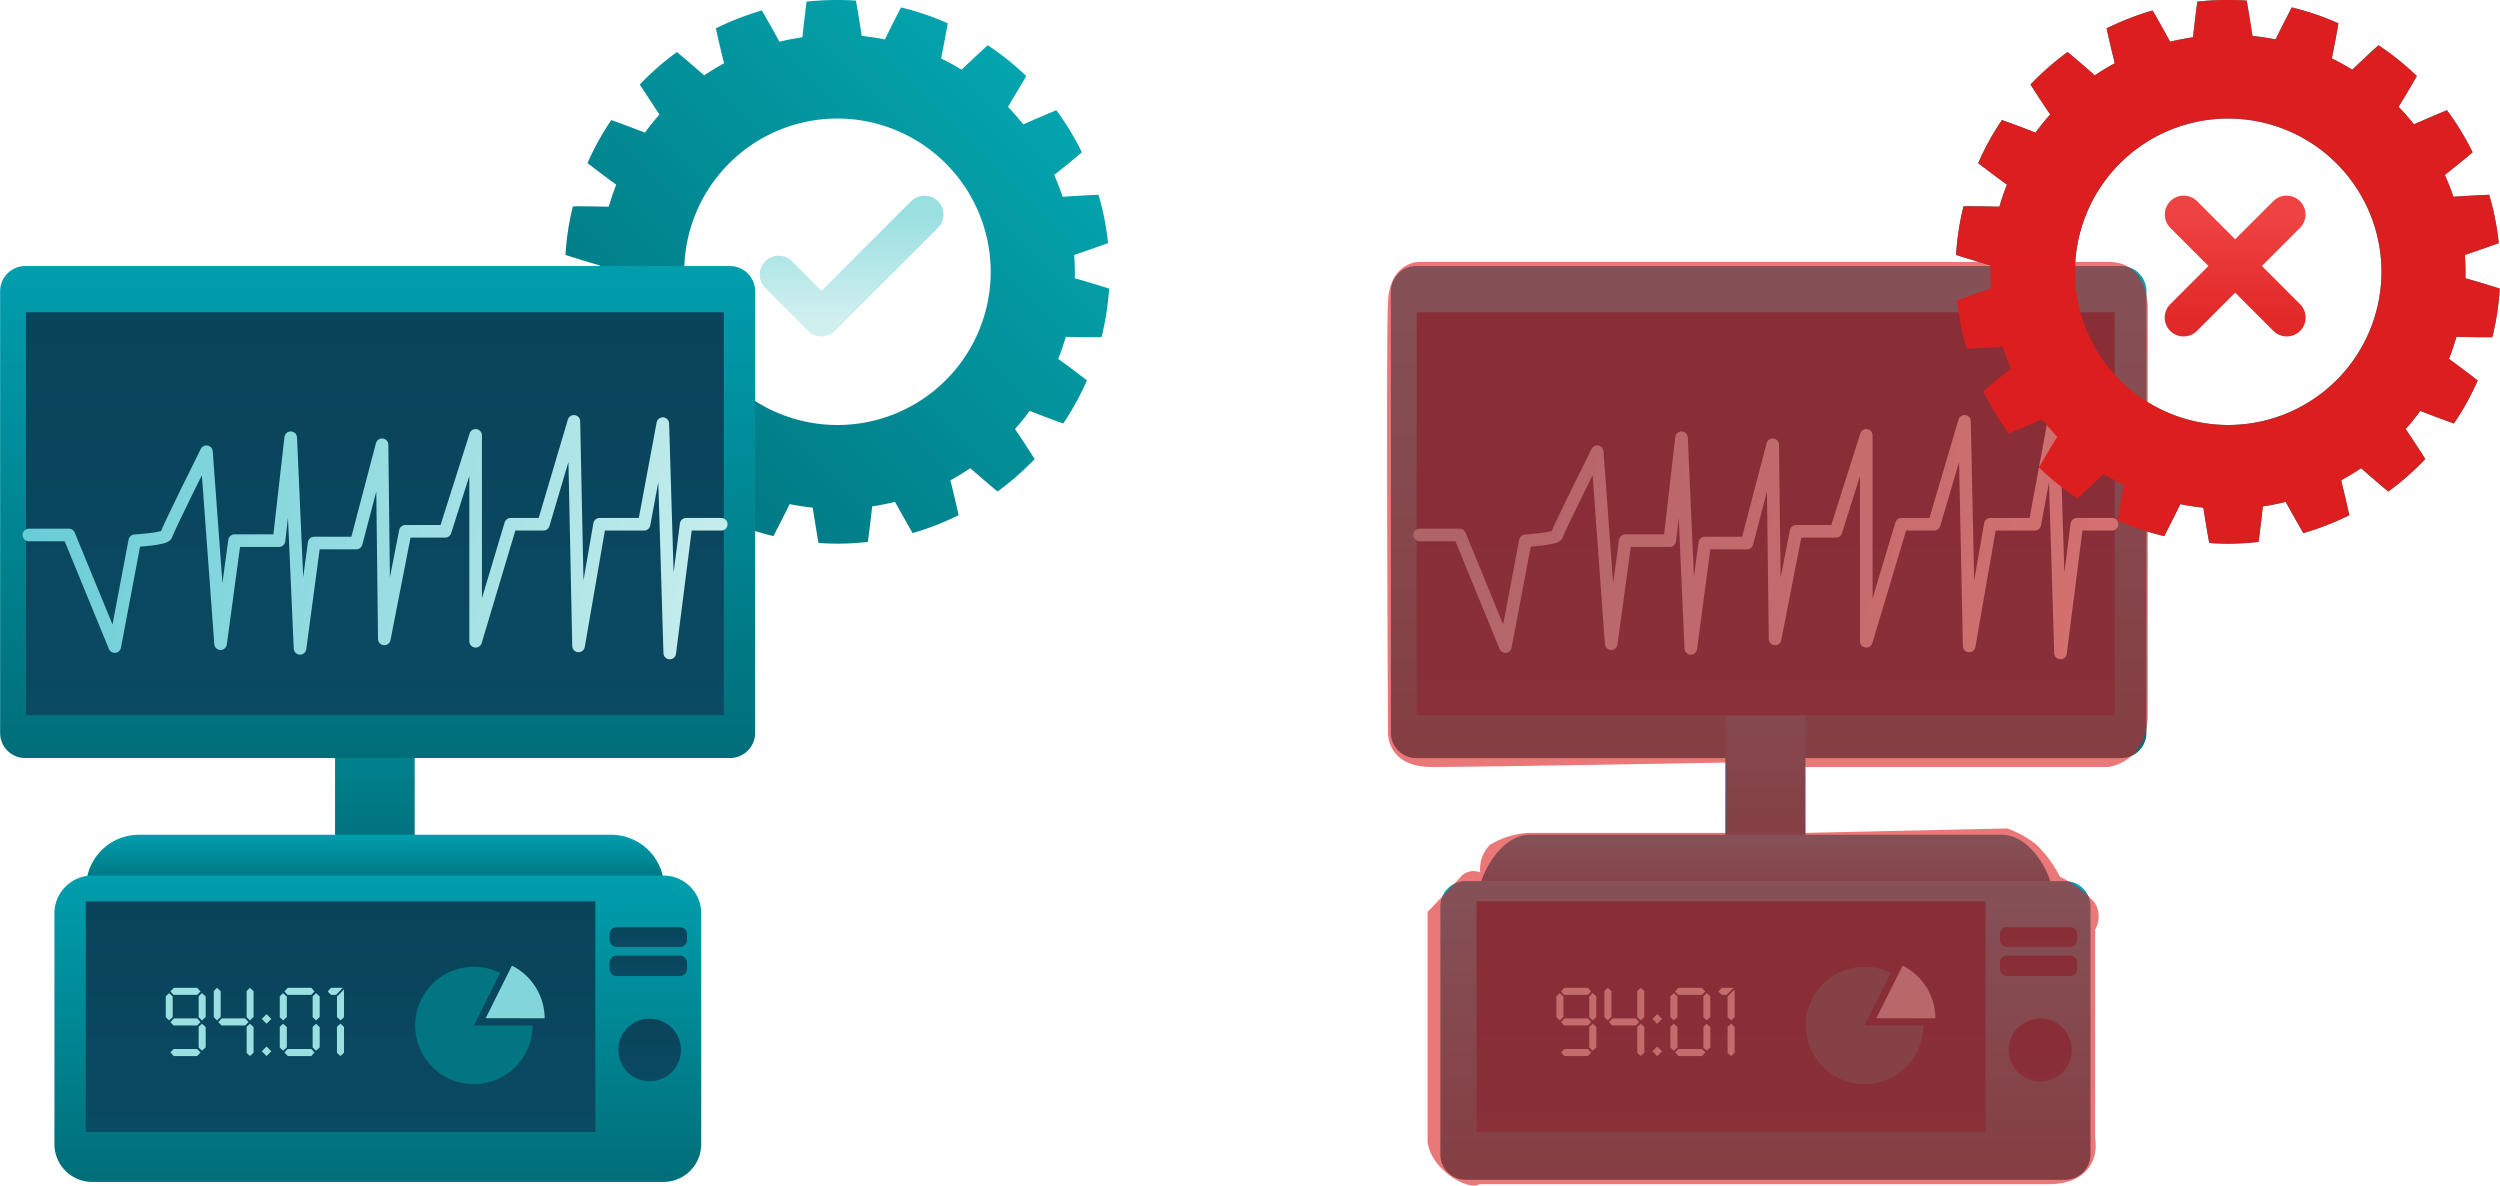 <svg xmlns="http://www.w3.org/2000/svg" xmlns:xlink="http://www.w3.org/1999/xlink" width="198.47" height="94.12" viewBox="0 0 198.47 94.12">
  <defs>
    <style>
      .cls-1, .cls-10, .cls-11, .cls-12, .cls-14, .cls-15, .cls-16, .cls-17, .cls-18, .cls-19, .cls-2, .cls-20, .cls-21, .cls-22, .cls-23, .cls-24, .cls-26, .cls-27, .cls-28, .cls-29, .cls-3, .cls-30, .cls-4, .cls-5, .cls-6, .cls-7, .cls-8, .cls-9 {
        fill-rule: evenodd;
      }

      .cls-1 {
        fill: url(#linear-gradient);
      }

      .cls-2 {
        fill: url(#linear-gradient-2);
      }

      .cls-3 {
        fill: url(#linear-gradient-3);
      }

      .cls-4 {
        fill: url(#linear-gradient-4);
      }

      .cls-5 {
        fill: url(#linear-gradient-5);
      }

      .cls-6 {
        fill: url(#linear-gradient-6);
      }

      .cls-7 {
        fill: url(#linear-gradient-7);
      }

      .cls-8 {
        fill: url(#linear-gradient-8);
      }

      .cls-9 {
        fill: #017581;
      }

      .cls-10 {
        fill: #82d6db;
      }

      .cls-11 {
        fill: url(#linear-gradient-9);
      }

      .cls-12 {
        fill: url(#linear-gradient-10);
      }

      .cls-13 {
        fill: url(#linear-gradient-11);
      }

      .cls-14, .cls-15, .cls-26, .cls-27, .cls-28 {
        fill: none;
        stroke-linecap: round;
        stroke-linejoin: round;
      }

      .cls-14, .cls-26 {
        stroke-width: 1px;
      }

      .cls-14 {
        stroke: url(#linear-gradient-12);
      }

      .cls-15, .cls-27, .cls-28 {
        stroke-width: 3px;
      }

      .cls-15 {
        stroke: url(#linear-gradient-13);
      }

      .cls-16 {
        fill: #9ae0e1;
      }

      .cls-17 {
        fill: url(#linear-gradient-14);
      }

      .cls-18 {
        fill: url(#linear-gradient-15);
      }

      .cls-19 {
        fill: url(#linear-gradient-16);
      }

      .cls-20 {
        fill: url(#linear-gradient-17);
      }

      .cls-21 {
        fill: url(#linear-gradient-18);
      }

      .cls-22 {
        fill: url(#linear-gradient-19);
      }

      .cls-23 {
        fill: url(#linear-gradient-20);
      }

      .cls-24 {
        fill: url(#linear-gradient-21);
      }

      .cls-25 {
        fill: url(#linear-gradient-22);
      }

      .cls-26 {
        stroke: url(#linear-gradient-23);
      }

      .cls-27 {
        stroke: url(#linear-gradient-24);
      }

      .cls-28 {
        stroke: url(#linear-gradient-25);
      }

      .cls-29, .cls-30 {
        fill: #dd1e1e;
      }

      .cls-30 {
        opacity: 0.6;
      }
    </style>
    <linearGradient id="linear-gradient" x1="1096.065" y1="5152.09" x2="1139.215" y2="5108.94" gradientUnits="userSpaceOnUse">
      <stop offset="0" stop-color="#006e79"/>
      <stop offset="1" stop-color="#04aeb7"/>
    </linearGradient>
    <linearGradient id="linear-gradient-2" x1="1080.92" y1="5177.31" x2="1080.92" y2="5156.66" gradientUnits="userSpaceOnUse">
      <stop offset="0" stop-color="#006e79"/>
      <stop offset="1" stop-color="#009eae"/>
    </linearGradient>
    <linearGradient id="linear-gradient-3" x1="1080.94" y1="5179.41" x2="1080.94" y2="5175.22" xlink:href="#linear-gradient-2"/>
    <linearGradient id="linear-gradient-4" x1="1081.125" y1="5169.13" x2="1081.125" y2="5130.06" xlink:href="#linear-gradient-2"/>
    <linearGradient id="linear-gradient-5" x1="1191.575" y1="5169.13" x2="1191.575" y2="5130.06" xlink:href="#linear-gradient-2"/>
    <linearGradient id="linear-gradient-6" x1="1081.155" y1="5202.78" x2="1081.155" y2="5178.44" xlink:href="#linear-gradient-2"/>
    <linearGradient id="linear-gradient-7" x1="1080.925" y1="5165.72" x2="1080.925" y2="5133.72" gradientUnits="userSpaceOnUse">
      <stop offset="0" stop-color="#0a4a62"/>
      <stop offset="1" stop-color="#09445a"/>
    </linearGradient>
    <linearGradient id="linear-gradient-8" x1="1078.19" y1="5198.81" x2="1078.19" y2="5180.5" xlink:href="#linear-gradient-7"/>
    <linearGradient id="linear-gradient-9" x1="1102.625" y1="5184.13" x2="1102.625" y2="5182.53" xlink:href="#linear-gradient-7"/>
    <linearGradient id="linear-gradient-10" x1="1102.625" y1="5186.44" x2="1102.625" y2="5184.81" xlink:href="#linear-gradient-7"/>
    <linearGradient id="linear-gradient-11" x1="51.575" y1="85.84" x2="51.575" y2="80.87" xlink:href="#linear-gradient-7"/>
    <linearGradient id="linear-gradient-12" x1="1108.41" y1="5156.923" x2="1053.44" y2="5146.237" gradientUnits="userSpaceOnUse">
      <stop offset="0" stop-color="#c7eded"/>
      <stop offset="1" stop-color="#67ccd6"/>
    </linearGradient>
    <linearGradient id="linear-gradient-13" x1="1118.765" y1="5134.16" x2="1118.765" y2="5125.97" gradientUnits="userSpaceOnUse">
      <stop offset="0" stop-color="#d0efef"/>
      <stop offset="1" stop-color="#9ae0e1"/>
    </linearGradient>
    <linearGradient id="linear-gradient-14" x1="1206.475" x2="1249.625" y2="5108.94" xlink:href="#linear-gradient"/>
    <linearGradient id="linear-gradient-15" x1="1191.315" y1="5177.31" x2="1191.315" xlink:href="#linear-gradient-2"/>
    <linearGradient id="linear-gradient-16" x1="1191.345" y1="5180.81" x2="1191.345" y2="5175.22" xlink:href="#linear-gradient-2"/>
    <linearGradient id="linear-gradient-17" x1="1191.315" y1="5202.59" x2="1191.315" y2="5178.88" xlink:href="#linear-gradient-2"/>
    <linearGradient id="linear-gradient-18" x1="1191.33" x2="1191.33" xlink:href="#linear-gradient-7"/>
    <linearGradient id="linear-gradient-19" x1="1188.58" y1="5198.81" x2="1188.58" y2="5180.5" xlink:href="#linear-gradient-7"/>
    <linearGradient id="linear-gradient-20" x1="1213" y1="5184.13" x2="1213" y2="5182.53" xlink:href="#linear-gradient-7"/>
    <linearGradient id="linear-gradient-21" x1="1213" y1="5186.44" x2="1213" y2="5184.81" xlink:href="#linear-gradient-7"/>
    <linearGradient id="linear-gradient-22" x1="161.97" y1="85.84" x2="161.97" y2="80.87" xlink:href="#linear-gradient-7"/>
    <linearGradient id="linear-gradient-23" x1="1218.81" y1="5156.923" x2="1163.84" y2="5146.237" xlink:href="#linear-gradient-12"/>
    <linearGradient id="linear-gradient-24" x1="1228.595" y1="5134.16" x2="1228.595" y2="5125.97" gradientUnits="userSpaceOnUse">
      <stop offset="0" stop-color="#e22929"/>
      <stop offset="1" stop-color="#ef4343"/>
    </linearGradient>
    <linearGradient id="linear-gradient-25" x1="1228.61" x2="1228.61" y2="5125.97" xlink:href="#linear-gradient-24"/>
  </defs>
  <path id="Gear_Base_23_-_www.Shapes4FREE1" data-name="Gear Base 23 - www.Shapes4FREE1" class="cls-1" d="M1136.49,5130.52c0,0.17-.01.34-0.01,0.51,0.99,0.28,1.9.56,2.73,0.82a22.337,22.337,0,0,1-.6,3.86c-0.86.01-1.81-.01-2.84-0.03a17.171,17.171,0,0,1-.6,1.75q1.26,0.915,2.28,1.71a22.2,22.2,0,0,1-1.88,3.42c-0.82-.29-1.7-0.62-2.67-1a17.812,17.812,0,0,1-1.16,1.44c0.58,0.86,1.1,1.65,1.56,2.38a21.3,21.3,0,0,1-2.95,2.58c-0.66-.55-1.38-1.17-2.16-1.85-0.51.34-1.03,0.66-1.58,0.96,0.25,1,.47,1.93.65,2.77a21.746,21.746,0,0,1-3.65,1.42c-0.43-.75-0.9-1.57-1.4-2.48a18.1,18.1,0,0,1-1.81.36c-0.11,1.02-.23,1.96-0.34,2.82a21.718,21.718,0,0,1-2.43.14c-0.5,0-1-.02-1.49-0.06-0.15-.84-0.3-1.78-0.46-2.8a18.339,18.339,0,0,1-1.83-.28c-0.46.93-.89,1.77-1.29,2.54a21.613,21.613,0,0,1-3.71-1.26c0.15-.85.33-1.78,0.53-2.79a18.065,18.065,0,0,1-1.62-.89c-0.75.71-1.44,1.36-2.08,1.94a21.121,21.121,0,0,1-3.05-2.45c0.43-.74.91-1.56,1.45-2.44-0.43-.45-0.84-0.91-1.22-1.39-0.95.42-1.82,0.79-2.62,1.12a21.457,21.457,0,0,1-2.04-3.34c0.66-.56,1.39-1.16,2.2-1.8-0.25-.57-0.47-1.14-0.67-1.73-1.03.07-1.98,0.12-2.84,0.16a20.4,20.4,0,0,1-.76-3.84c0.81-.29,1.7-0.61,2.69-0.94-0.04-.44-0.05-0.88-0.05-1.33v-0.51c-0.99-.29-1.9-0.57-2.72-0.83a21.4,21.4,0,0,1,.59-3.86c0.86-.01,1.81.01,2.85,0.03,0.17-.6.37-1.18,0.59-1.75-0.84-.61-1.59-1.18-2.28-1.71a21.435,21.435,0,0,1,1.89-3.42c0.81,0.29,1.7.62,2.67,1,0.36-.5.75-0.98,1.15-1.44-0.57-.86-1.09-1.65-1.56-2.38a21.9,21.9,0,0,1,2.95-2.58c0.66,0.55,1.38,1.17,2.16,1.85,0.51-.34,1.04-0.66,1.58-0.96-0.25-1-.46-1.92-0.65-2.77a22.638,22.638,0,0,1,3.65-1.42c0.44,0.75.9,1.58,1.4,2.48,0.59-.14,1.2-0.26,1.82-0.35,0.11-1.03.22-1.97,0.33-2.83a21.774,21.774,0,0,1,2.44-.13c0.5,0,.99.01,1.48,0.05,0.15,0.85.31,1.78,0.46,2.8,0.62,0.07,1.23.16,1.84,0.28,0.45-.93.88-1.77,1.28-2.54a21.044,21.044,0,0,1,3.71,1.26c-0.15.85-.32,1.78-0.53,2.79,0.56,0.27,1.1.57,1.63,0.89,0.74-.71,1.44-1.36,2.07-1.94a20.673,20.673,0,0,1,3.06,2.45c-0.43.74-.92,1.56-1.45,2.44,0.42,0.45.83,0.91,1.22,1.39,0.95-.42,1.82-0.79,2.62-1.12a22.194,22.194,0,0,1,2.03,3.34c-0.66.56-1.39,1.16-2.2,1.8,0.25,0.57.47,1.14,0.67,1.73,1.04-.07,1.98-0.12,2.85-0.16a22.121,22.121,0,0,1,.76,3.84c-0.81.29-1.71,0.61-2.69,0.94C1136.47,5129.62,1136.49,5130.07,1136.49,5130.52Zm-18.86-12.17a12.165,12.165,0,1,0,12.18,12.17A12.182,12.182,0,0,0,1117.63,5118.35Z" transform="translate(-1051.16 -5108.94)"/>
  <path class="cls-2" d="M1077.76,5156.65h6.32v20.67h-6.32v-20.67Z" transform="translate(-1051.16 -5108.94)"/>
  <path id="Rounded_Rectangle_3" data-name="Rounded Rectangle 3" class="cls-3" d="M1057.99,5179.41a4.2,4.2,0,0,1,4.2-4.2h37.49a4.2,4.2,0,0,1,4.2,4.2" transform="translate(-1051.16 -5108.94)"/>
  <path id="Rounded_Rectangle_1216" data-name="Rounded Rectangle 1216" class="cls-4" d="M1053.17,5130.06h55.94a2.006,2.006,0,0,1,2,2v35.06a2,2,0,0,1-2,2h-55.94a1.993,1.993,0,0,1-2-2v-35.06A2,2,0,0,1,1053.17,5130.06Z" transform="translate(-1051.16 -5108.94)"/>
  <path id="Rounded_Rectangle_1216_copy" data-name="Rounded Rectangle 1216 copy" class="cls-5" d="M1163.58,5130.06h55.98a2,2,0,0,1,2,2v35.06a1.993,1.993,0,0,1-2,2h-55.98a2,2,0,0,1-2-2v-35.06A2.006,2.006,0,0,1,1163.58,5130.06Z" transform="translate(-1051.16 -5108.94)"/>
  <path id="Rounded_Rectangle_4" data-name="Rounded Rectangle 4" class="cls-6" d="M1058.48,5178.45h45.35a3,3,0,0,1,3,3v18.32a3,3,0,0,1-3,3h-45.35a3,3,0,0,1-3-3v-18.32A3,3,0,0,1,1058.48,5178.45Z" transform="translate(-1051.16 -5108.94)"/>
  <path class="cls-7" d="M1053.22,5133.73h55.4v31.99h-55.4v-31.99Z" transform="translate(-1051.16 -5108.94)"/>
  <path class="cls-8" d="M1057.97,5180.5h40.45v18.31h-40.45V5180.5Z" transform="translate(-1051.16 -5108.94)"/>
  <path class="cls-9" d="M1088.78,5190.35l2.08-4.17a4.66,4.66,0,1,0,2.58,4.17h-4.66Z" transform="translate(-1051.16 -5108.94)"/>
  <path class="cls-10" d="M1094.4,5189.78a4.714,4.714,0,0,0-2.6-4.18l-2.08,4.17Z" transform="translate(-1051.16 -5108.94)"/>
  <path id="Rounded_Rectangle_5" data-name="Rounded Rectangle 5" class="cls-11" d="M1100.12,5182.55h5.02a0.559,0.559,0,0,1,.56.56v0.44a0.568,0.568,0,0,1-.56.57h-5.02a0.576,0.576,0,0,1-.57-0.57v-0.44A0.568,0.568,0,0,1,1100.12,5182.55Z" transform="translate(-1051.16 -5108.94)"/>
  <path id="Rounded_Rectangle_5_copy" data-name="Rounded Rectangle 5 copy" class="cls-12" d="M1100.12,5184.81h5.01a0.57,0.57,0,0,1,.57.57v0.48a0.57,0.57,0,0,1-.57.57h-5.01a0.576,0.576,0,0,1-.57-0.57v-0.48A0.576,0.576,0,0,1,1100.12,5184.81Z" transform="translate(-1051.16 -5108.94)"/>
  <circle class="cls-13" cx="51.575" cy="83.355" r="2.485"/>
  <path class="cls-14" d="M1108.42,5150.56h-2.79l-1.3,10.22-0.55-18.21-1.49,7.99h-3.53l-1.67,9.66-0.37-17.83-2.42,8.17h-2.6l-2.78,9.29V5143.5l-2.42,7.62h-3.16l-1.67,8.54-0.18-15.41-2.05,7.8h-3.34l-1.12,8.36-0.74-16.72-0.93,8.17h-3.53l-1.11,8.18-1.12-15.24s-3.05,6.11-3.19,6.61c-0.07.32-2.5,0.46-2.5,0.46l-1.59,8.4-3.64-8.86h-3.18" transform="translate(-1051.16 -5108.94)"/>
  <path class="cls-15" d="M1112.97,5130.74l3.41,3.41,8.18-8.18" transform="translate(-1051.16 -5108.94)"/>
  <path id="_94:01" data-name="94:01" class="cls-16" d="M1067.49,5188.05l-0.3-.27-0.26.26v1.65l0.26,0.26,0.3-.27v-1.63Zm-0.68-.69h-1.85l-0.27.29,0.25,0.27h1.87l0.27-.27Zm0.68,3.12-0.3-.27-0.26.25v1.64l0.26,0.25,0.3-.26v-1.61Zm-0.68-.69h-1.85l-0.27.3,0.25,0.26h1.87l0.27-.27Zm-1.94-1.74-0.29-.27-0.26.26v1.65l0.26,0.26,0.29-.27v-1.63Zm1.94,4.17h-1.87l-0.25.27,0.27,0.29h1.85l0.27-.29Zm4.48-4.59-0.29-.27-0.26.26v2.06l0.26,0.27,0.29-.28v-2.04Zm-2.61,0-0.29-.27-0.26.26v2.06l0.26,0.27,0.29-.28v-2.04Zm1.94,2.16h-1.86l-0.27.3,0.26,0.26h1.87l0.27-.27Zm0.67,0.69-0.29-.27-0.26.25v2.07l0.26,0.25,0.29-.27v-2.03Zm1.03-1.03-0.38.38,0.38,0.38,0.38-.38Zm0,2.57-0.38.38,0.38,0.38,0.38-.38Zm4.22-3.97-0.29-.27-0.27.26v1.65l0.27,0.26,0.29-.27v-1.63Zm-0.67-.69h-1.86l-0.27.29,0.25,0.27h1.88l0.26-.27Zm0.67,3.12-0.29-.27-0.27.25v1.64l0.27,0.25,0.29-.26v-1.61Zm-2.61-2.43-0.3-.27-0.26.26v1.65l0.26,0.26,0.3-.27v-1.63Zm1.94,4.17h-1.88l-0.25.27,0.27,0.29h1.86l0.26-.29Zm-1.94-1.74-0.3-.27-0.26.25v1.64l0.26,0.25,0.3-.26v-1.61Zm3.51-3.12-0.26.29,0.26,0.27h0.4l0.53-.56h-0.93Zm1.03,0.13-0.56.56v1.63l0.29,0.27,0.27-.26v-2.2Zm0,2.98-0.29-.27-0.27.26v2.07l0.27,0.25,0.29-.27v-2.04Z" transform="translate(-1051.16 -5108.94)"/>
  <path id="Gear_Base_23_-_www.Shapes4FREE1_copy" data-name="Gear Base 23 - www.Shapes4FREE1 copy" class="cls-17" d="M1246.89,5130.52c0,0.17,0,.34-0.01.51,1,0.28,1.91.56,2.73,0.82a21.4,21.4,0,0,1-.59,3.86c-0.86.01-1.81-.01-2.85-0.03-0.17.6-.37,1.18-0.59,1.75q1.245,0.915,2.28,1.71a21.435,21.435,0,0,1-1.89,3.42c-0.81-.29-1.7-0.62-2.67-1a17.812,17.812,0,0,1-1.16,1.44c0.58,0.86,1.1,1.65,1.56,2.38a21.222,21.222,0,0,1-2.94,2.58c-0.66-.55-1.38-1.17-2.16-1.85-0.51.34-1.04,0.66-1.58,0.96,0.24,1,.46,1.93.65,2.77a22.434,22.434,0,0,1-3.65,1.42c-0.44-.75-0.9-1.57-1.4-2.48a18.3,18.3,0,0,1-1.82.36c-0.11,1.02-.22,1.96-0.34,2.82a21.581,21.581,0,0,1-2.43.14c-0.5,0-.99-0.02-1.48-0.06-0.16-.84-0.31-1.78-0.47-2.8a18.339,18.339,0,0,1-1.83-.28c-0.45.93-.88,1.77-1.28,2.54a21.044,21.044,0,0,1-3.71-1.26c0.15-.85.32-1.78,0.53-2.79-0.56-.27-1.1-0.57-1.63-0.89-0.75.71-1.44,1.36-2.08,1.94a21.121,21.121,0,0,1-3.05-2.45c0.43-.74.91-1.56,1.45-2.44-0.43-.45-0.83-0.91-1.22-1.39-0.95.42-1.82,0.79-2.62,1.12a21.4,21.4,0,0,1-2.03-3.34c0.66-.56,1.39-1.16,2.2-1.8a18.172,18.172,0,0,1-.67-1.73c-1.04.07-1.98,0.12-2.85,0.16a22.121,22.121,0,0,1-.76-3.84c0.81-.29,1.71-0.61,2.69-0.94-0.03-.44-0.05-0.88-0.05-1.33,0-.18.01-0.35,0.01-0.51-1-.29-1.9-0.57-2.73-0.83a21.4,21.4,0,0,1,.59-3.86c0.87-.01,1.82.01,2.85,0.03a17.171,17.171,0,0,1,.6-1.75q-1.26-.915-2.28-1.71a20.63,20.63,0,0,1,1.88-3.42c0.82,0.29,1.7.62,2.67,1a17.812,17.812,0,0,1,1.16-1.44c-0.58-.86-1.1-1.65-1.56-2.38a21.817,21.817,0,0,1,2.94-2.58c0.67,0.55,1.39,1.17,2.16,1.85q0.765-.51,1.59-0.96c-0.25-1-.47-1.92-0.65-2.77a22.638,22.638,0,0,1,3.65-1.42c0.43,0.75.9,1.58,1.39,2.48,0.6-.14,1.21-0.26,1.82-0.35,0.11-1.03.23-1.97,0.34-2.83a21.722,21.722,0,0,1,2.43-.13c0.5,0,1,.01,1.49.05,0.15,0.85.3,1.78,0.46,2.8,0.62,0.07,1.23.16,1.83,0.28,0.46-.93.89-1.77,1.29-2.54a21.22,21.22,0,0,1,3.7,1.26c-0.14.85-.32,1.78-0.52,2.79a18.065,18.065,0,0,1,1.62.89c0.75-.71,1.44-1.36,2.08-1.94a21.121,21.121,0,0,1,3.05,2.45c-0.43.74-.91,1.56-1.45,2.44,0.43,0.45.84,0.91,1.22,1.39,0.95-.42,1.82-0.79,2.62-1.12a21.457,21.457,0,0,1,2.04,3.34c-0.66.56-1.4,1.16-2.21,1.8a18.248,18.248,0,0,1,.68,1.73c1.03-.07,1.98-0.12,2.84-0.16a21.225,21.225,0,0,1,.76,3.84c-0.81.29-1.7,0.61-2.69,0.94C1246.87,5129.62,1246.89,5130.07,1246.89,5130.52Zm-18.86-12.17a12.165,12.165,0,1,0,12.19,12.17A12.174,12.174,0,0,0,1228.03,5118.35Z" transform="translate(-1051.16 -5108.94)"/>
  <path id="Rectangle_2_copy" data-name="Rectangle 2 copy" class="cls-18" d="M1188.13,5156.65h6.36v20.67h-6.36v-20.67Z" transform="translate(-1051.16 -5108.94)"/>
  <path id="Rounded_Rectangle_3_copy" data-name="Rounded Rectangle 3 copy" class="cls-19" d="M1168.4,5180.8c0-2.31,1.88-5.59,4.2-5.59h37.49c2.32,0,4.2,3.28,4.2,5.59" transform="translate(-1051.16 -5108.94)"/>
  <path id="Rounded_Rectangle_1216-2" data-name="Rounded Rectangle 1216" class="cls-20" d="M1167.51,5178.89h47.61a2,2,0,0,1,2,2v19.71a2.006,2.006,0,0,1-2,2h-47.61a2,2,0,0,1-2-2v-19.71A1.993,1.993,0,0,1,1167.51,5178.89Z" transform="translate(-1051.16 -5108.94)"/>
  <path id="Rectangle_1_copy" data-name="Rectangle 1 copy" class="cls-21" d="M1163.63,5133.73h55.41v31.99h-55.41v-31.99Z" transform="translate(-1051.16 -5108.94)"/>
  <path id="Rectangle_1_copy-2" data-name="Rectangle 1 copy" class="cls-22" d="M1168.38,5180.5h40.41v18.31h-40.41V5180.5Z" transform="translate(-1051.16 -5108.94)"/>
  <path id="Shape_33_copy" data-name="Shape 33 copy" class="cls-9" d="M1199.18,5190.35l2.09-4.17a4.658,4.658,0,1,0,2.08,6.25,4.568,4.568,0,0,0,.49-2.08h-4.66Z" transform="translate(-1051.16 -5108.94)"/>
  <path id="Shape_34_copy" data-name="Shape 34 copy" class="cls-10" d="M1204.8,5189.78a4.686,4.686,0,0,0-2.59-4.18l-2.09,4.17Z" transform="translate(-1051.16 -5108.94)"/>
  <path id="Rounded_Rectangle_5_copy_2" data-name="Rounded Rectangle 5 copy 2" class="cls-23" d="M1210.49,5182.55h5.02a0.559,0.559,0,0,1,.56.56v0.44a0.568,0.568,0,0,1-.56.57h-5.02a0.568,0.568,0,0,1-.56-0.57v-0.44A0.559,0.559,0,0,1,1210.49,5182.55Z" transform="translate(-1051.16 -5108.94)"/>
  <path id="Rounded_Rectangle_5_copy_2-2" data-name="Rounded Rectangle 5 copy 2" class="cls-24" d="M1210.5,5184.81h5a0.57,0.57,0,0,1,.57.57v0.48a0.57,0.57,0,0,1-.57.57h-5a0.57,0.57,0,0,1-.57-0.57v-0.48A0.57,0.57,0,0,1,1210.5,5184.81Z" transform="translate(-1051.16 -5108.94)"/>
  <circle id="Ellipse_10_copy" data-name="Ellipse 10 copy" class="cls-25" cx="161.97" cy="83.355" r="2.5"/>
  <path id="Shape_821_copy" data-name="Shape 821 copy" class="cls-26" d="M1218.83,5150.56h-2.79l-1.3,10.22-0.56-18.21-1.48,7.99h-3.53l-1.68,9.66-0.37-17.83-2.41,8.17h-2.6l-2.79,9.29V5143.5l-2.41,7.62h-3.16l-1.67,8.54-0.19-15.41-2.04,7.8h-3.35l-1.11,8.36-0.74-16.72-0.93,8.17h-3.53l-1.12,8.18-1.11-15.24s-3.05,6.11-3.2,6.61c-0.07.32-2.5,0.46-2.5,0.46l-1.59,8.4-3.63-8.86h-3.18" transform="translate(-1051.16 -5108.94)"/>
  <path id="_94:01_copy" data-name="94:01 copy" class="cls-16" d="M1177.89,5188.05l-0.29-.27-0.27.26v1.65l0.27,0.26,0.29-.27v-1.63Zm-0.67-.69h-1.86l-0.27.29,0.25,0.27h1.88l0.26-.27Zm0.67,3.12-0.29-.27-0.27.25v1.64l0.27,0.25,0.29-.26v-1.61Zm-0.67-.69h-1.86l-0.27.3,0.25,0.26h1.88l0.26-.27Zm-1.94-1.74-0.29-.27-0.27.26v1.65l0.27,0.26,0.29-.27v-1.63Zm1.94,4.17h-1.88l-0.25.27,0.27,0.29h1.86l0.26-.29Zm4.48-4.59-0.29-.27-0.27.26v2.06l0.27,0.27,0.29-.28v-2.04Zm-2.61,0-0.29-.27-0.27.26v2.06l0.27,0.27,0.29-.28v-2.04Zm1.94,2.16h-1.86l-0.27.3,0.25,0.26h1.88l0.26-.27Zm0.67,0.69-0.29-.27-0.27.25v2.07l0.27,0.25,0.29-.27v-2.03Zm1.02-1.03-0.37.38,0.37,0.38,0.39-.38Zm0,2.57-0.37.38,0.37,0.38,0.39-.38Zm4.22-3.97-0.29-.27-0.26.26v1.65l0.26,0.26,0.29-.27v-1.63Zm-0.67-.69h-1.86l-0.27.29,0.26,0.27h1.87l0.27-.27Zm0.67,3.12-0.29-.27-0.26.25v1.64l0.26,0.25,0.29-.26v-1.61Zm-2.61-2.43-0.29-.27-0.27.26v1.65l0.27,0.26,0.29-.27v-1.63Zm1.94,4.17h-1.87l-0.26.27,0.27,0.29h1.86l0.27-.29Zm-1.94-1.74-0.29-.27-0.27.25v1.64l0.27,0.25,0.29-.26v-1.61Zm3.52-3.12-0.27.29,0.27,0.27h0.39l0.53-.56h-0.92Zm1.02,0.13-0.56.56v1.63l0.29,0.27,0.27-.26v-2.2Zm0,2.98-0.28-.27-0.28.26v2.07l0.28,0.25,0.28-.27v-2.04Z" transform="translate(-1051.16 -5108.94)"/>
  <path id="Shape_1251_copy" data-name="Shape 1251 copy" class="cls-27" d="M1224.51,5134.15l8.18-8.18" transform="translate(-1051.16 -5108.94)"/>
  <path id="Shape_1251_copy_2" data-name="Shape 1251 copy 2" class="cls-28" d="M1232.7,5134.15l-8.18-8.18" transform="translate(-1051.16 -5108.94)"/>
  <path id="Gear_Base_23_-_www.Shapes4FREE1_copy-2" data-name="Gear Base 23 - www.Shapes4FREE1 copy" class="cls-29" d="M1246.89,5130.52c0,0.17,0,.34-0.01.51,1,0.28,1.91.56,2.73,0.82a21.4,21.4,0,0,1-.59,3.86c-0.86.01-1.81-.01-2.85-0.03-0.17.6-.37,1.18-0.59,1.75q1.245,0.915,2.28,1.71a21.435,21.435,0,0,1-1.89,3.42c-0.81-.29-1.7-0.62-2.67-1a17.812,17.812,0,0,1-1.16,1.44c0.58,0.86,1.1,1.65,1.56,2.38a21.222,21.222,0,0,1-2.94,2.58c-0.66-.55-1.38-1.17-2.16-1.85-0.51.34-1.04,0.66-1.58,0.96,0.24,1,.46,1.93.65,2.77a22.434,22.434,0,0,1-3.65,1.42c-0.44-.75-0.9-1.57-1.4-2.48a18.3,18.3,0,0,1-1.82.36c-0.11,1.02-.22,1.96-0.34,2.82a21.581,21.581,0,0,1-2.43.14c-0.5,0-.99-0.02-1.48-0.06-0.16-.84-0.31-1.78-0.47-2.8a18.339,18.339,0,0,1-1.83-.28c-0.45.93-.88,1.77-1.28,2.54a21.044,21.044,0,0,1-3.71-1.26c0.15-.85.32-1.78,0.53-2.79-0.56-.27-1.1-0.57-1.63-0.89-0.75.71-1.44,1.36-2.08,1.94a21.121,21.121,0,0,1-3.05-2.45c0.43-.74.91-1.56,1.45-2.44-0.43-.45-0.83-0.91-1.22-1.39-0.95.42-1.82,0.79-2.62,1.12a21.4,21.4,0,0,1-2.03-3.34c0.66-.56,1.39-1.16,2.2-1.8a18.172,18.172,0,0,1-.67-1.73c-1.04.07-1.98,0.12-2.85,0.16a22.121,22.121,0,0,1-.76-3.84c0.81-.29,1.71-0.61,2.69-0.94-0.03-.44-0.05-0.88-0.05-1.33,0-.18.01-0.35,0.01-0.51-1-.29-1.9-0.57-2.73-0.83a21.4,21.4,0,0,1,.59-3.86c0.87-.01,1.82.01,2.85,0.03a17.171,17.171,0,0,1,.6-1.75q-1.26-.915-2.28-1.71a20.63,20.63,0,0,1,1.88-3.42c0.82,0.29,1.7.62,2.67,1a17.812,17.812,0,0,1,1.16-1.44c-0.58-.86-1.1-1.65-1.56-2.38a21.817,21.817,0,0,1,2.94-2.58c0.67,0.55,1.39,1.17,2.16,1.85q0.765-.51,1.59-0.96c-0.25-1-.47-1.92-0.65-2.77a22.638,22.638,0,0,1,3.65-1.42c0.43,0.75.9,1.58,1.39,2.48,0.6-.14,1.21-0.26,1.82-0.35,0.11-1.03.23-1.97,0.34-2.83a21.722,21.722,0,0,1,2.43-.13c0.5,0,1,.01,1.49.05,0.15,0.85.3,1.78,0.46,2.8,0.62,0.07,1.23.16,1.83,0.28,0.46-.93.89-1.77,1.29-2.54a21.22,21.22,0,0,1,3.7,1.26c-0.14.85-.32,1.78-0.52,2.79a18.065,18.065,0,0,1,1.62.89c0.75-.71,1.44-1.36,2.08-1.94a21.121,21.121,0,0,1,3.05,2.45c-0.43.74-.91,1.56-1.45,2.44,0.43,0.45.84,0.91,1.22,1.39,0.95-.42,1.82-0.79,2.62-1.12a21.457,21.457,0,0,1,2.04,3.34c-0.66.56-1.4,1.16-2.21,1.8a18.248,18.248,0,0,1,.68,1.73c1.03-.07,1.98-0.12,2.84-0.16a21.225,21.225,0,0,1,.76,3.84c-0.81.29-1.7,0.61-2.69,0.94C1246.87,5129.62,1246.89,5130.07,1246.89,5130.52Zm-18.86-12.17a12.165,12.165,0,1,0,12.19,12.17A12.174,12.174,0,0,0,1228.03,5118.35Z" transform="translate(-1051.16 -5108.94)"/>
  <path class="cls-30" d="M1209.47,5129.73h-45.68s-2.27.01-2.44,3.14,0,34.17,0,34.17-0.18,2.79,3.49,2.79,23.36-.35,23.36-0.35v5.58h-15.69a6.712,6.712,0,0,0-3.07.95,2.741,2.741,0,0,0-.77,2.19,1.37,1.37,0,0,0-1.62.43c-0.62.69-2.56,2.71-2.56,2.71v18.24c0.28,2.27,3.28,3.93,4.11,3.37h45.19c2.98,0,3.98-1.85,3.7-3.65v-16.57a2.069,2.069,0,0,0-.04-2.14,8.751,8.751,0,0,0-2.75-2.04,9.46,9.46,0,0,0-1.94-2.61,7.952,7.952,0,0,0-2.25-1.23l-16.04.35v-5.23h24.06s3.14-.34,3.14-4.19v-32.08s0.18-3.83-3.14-3.83h-9.06Z" transform="translate(-1051.16 -5108.94)"/>
</svg>
